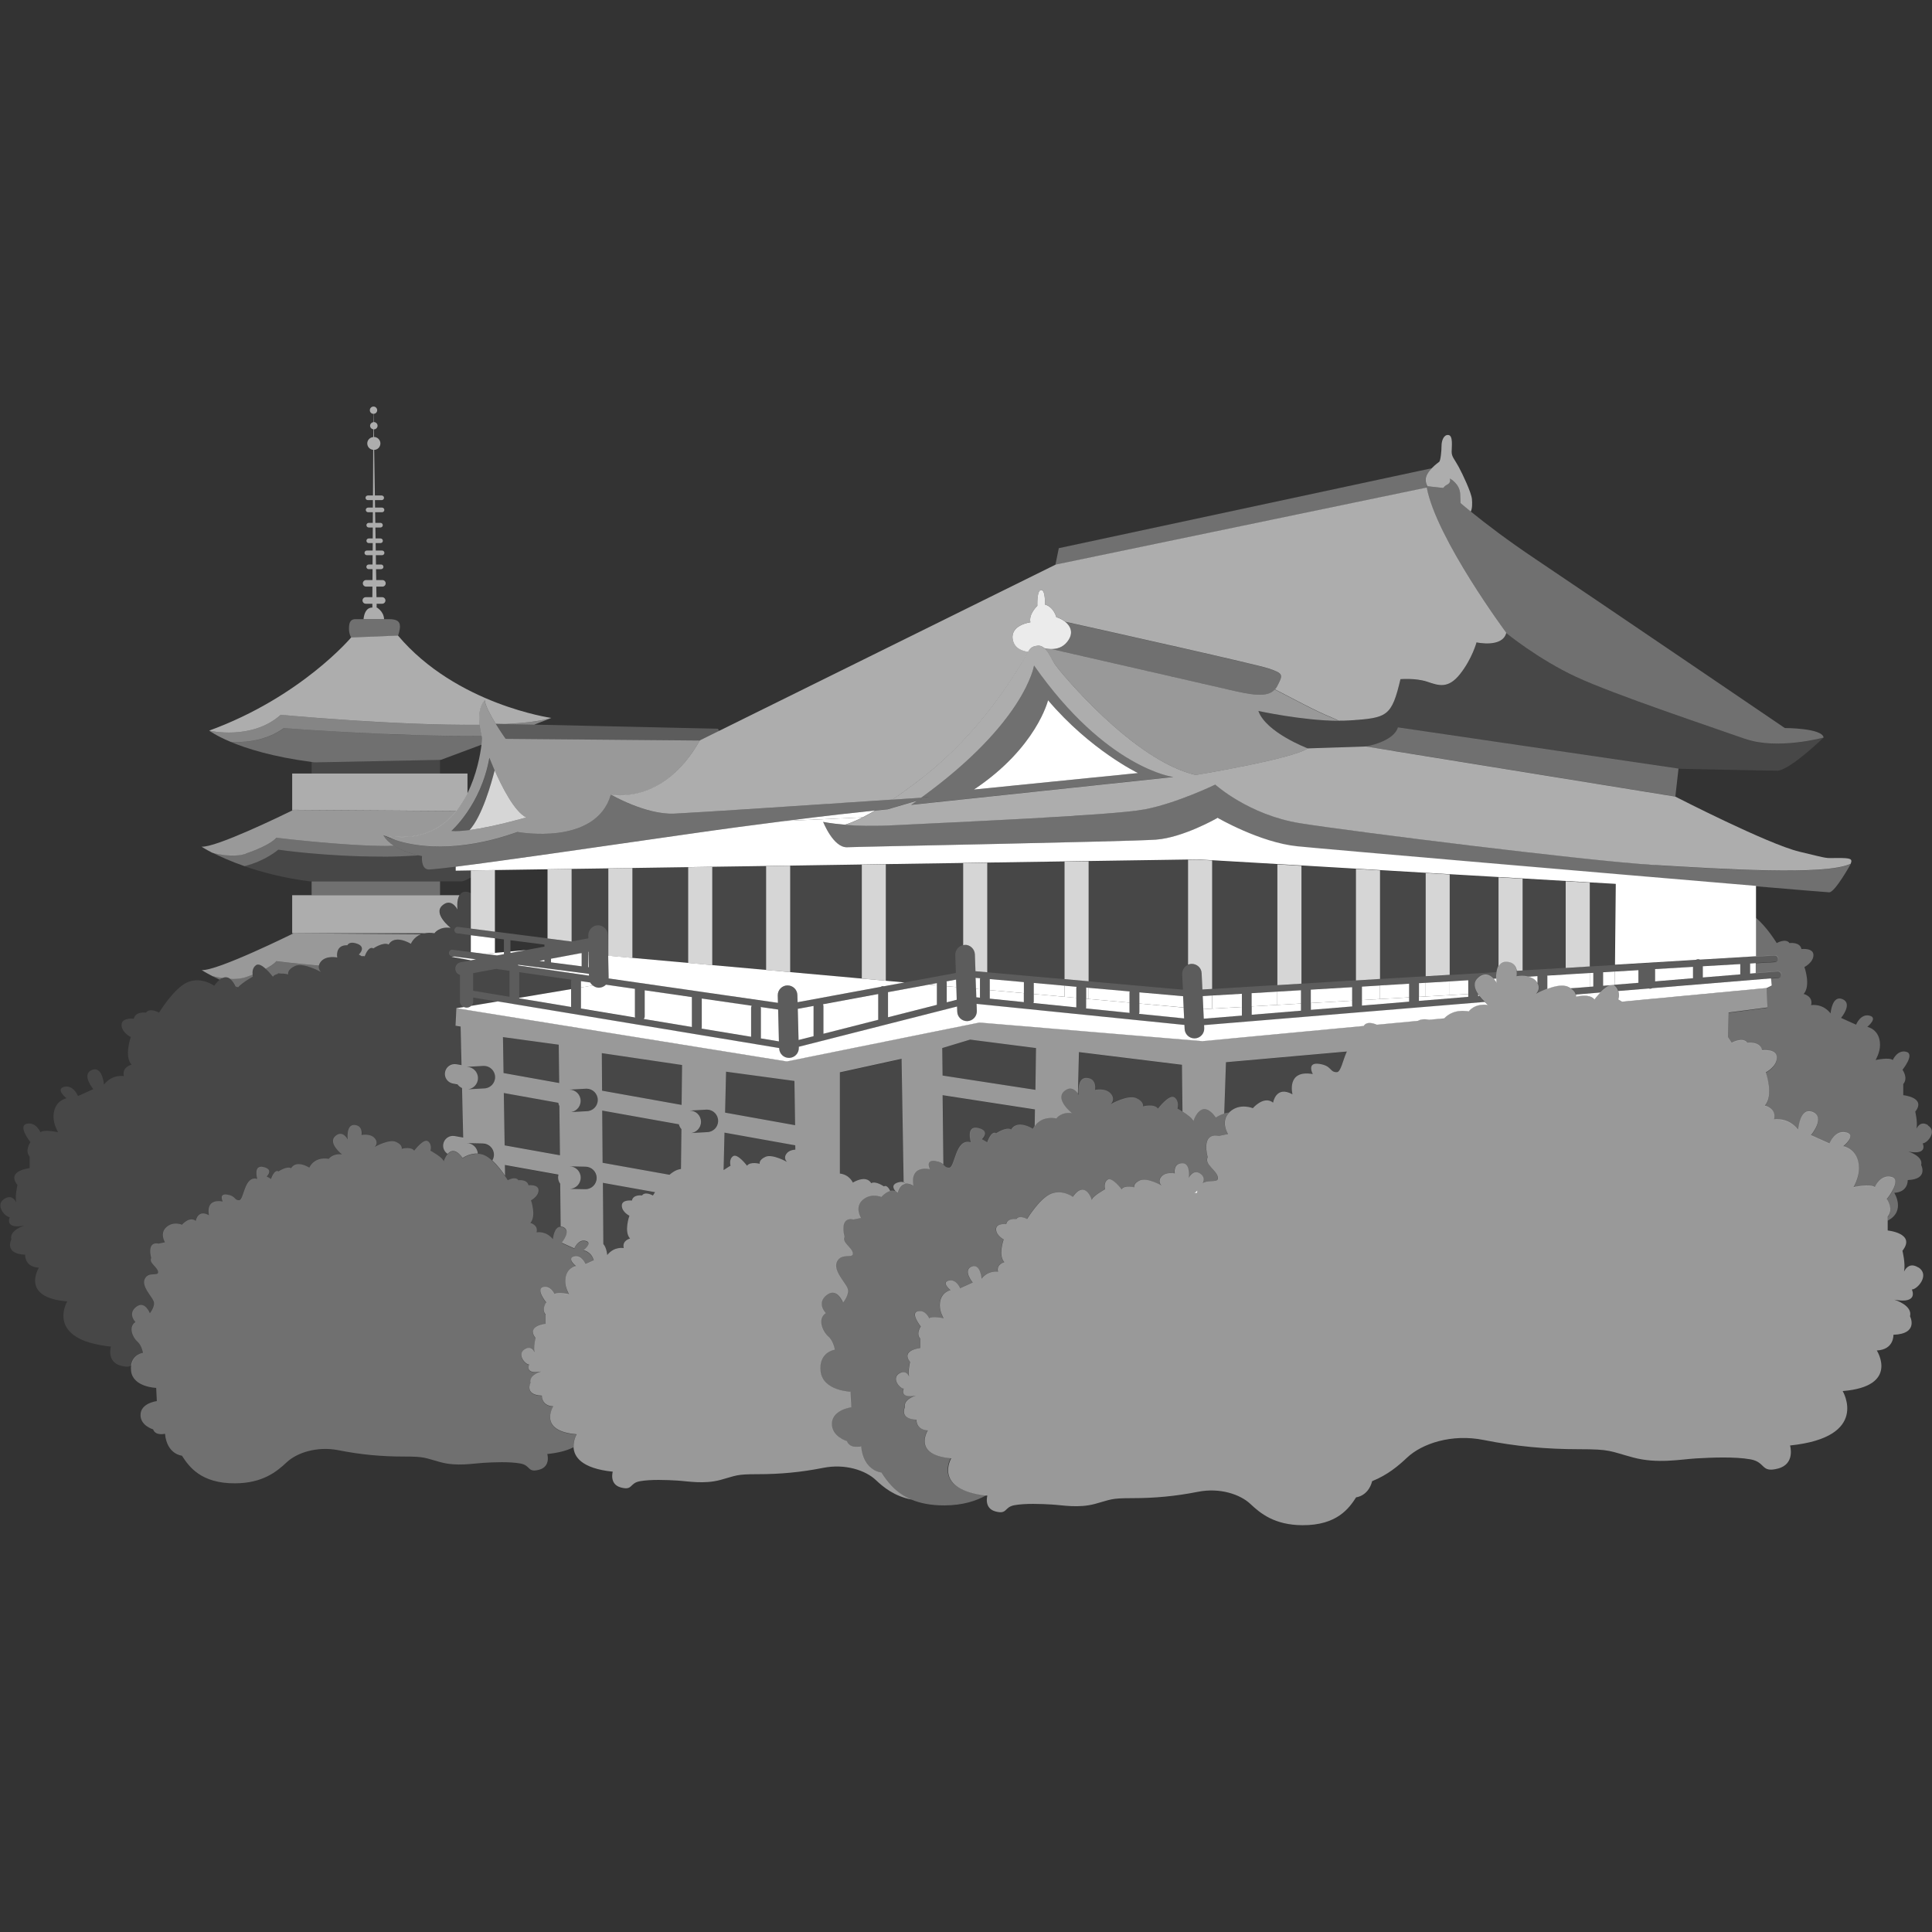<svg viewBox="0 0 300 300" xmlns="http://www.w3.org/2000/svg"><rect x="0" y="0" width="300" height="300" fill="#333333" stroke="none"/><g fill="#fff"><path d="m 167.56 163.4 l -.16 6.47 c .09 .13 .13 .22 .13 .22 s -.35 -2.79 1.28 -2.67 1.28 1.86 1.28 1.86 1.63 -.35 2.44 .58 0 1.63 0 1.63 2.67 -1.51 3.95 -.93 1.05 1.28 1.05 1.28 1.74 -.47 2.33 .35 c 0 0 1.74 -2.33 2.56 -1.74 .81 .58 .47 1.74 .47 1.74 s .34 .19 .76 .45 l -.08 -7.26 -16 -1.97 z" opacity=".1"/><path d="m 36.79 153.68 c .02 -.11 .1 -.23 .2 -.35 -.13 -.05 -.27 -.1 -.39 -.14 .13 .28 .19 .5 .19 .5 z" opacity=".1"/><path d="m 146.39 170.1 l .12 10.76 c .28 .26 .41 .5 .92 .5 .93 0 .93 -4.65 3.37 -3.95 0 0 -.81 -2.67 1.16 -2.21 1.98 .47 .58 1.74 .58 1.74 l .81 .47 s .58 -1.86 1.4 -1.4 c 0 0 1.51 -1.05 2.33 -.58 0 0 .7 -1.63 3.37 -.12 0 0 .07 -.19 .25 -.43 l .04 -2.58 -14.34 -2.21 z" opacity=".1"/><path d="m 190.12 172.94 c .23 -.07 .49 -.13 .76 -.16 .03 -.03 .06 -.07 .09 -.1 1.58 -1.43 3.58 -.57 3.58 -.57 s 1.72 -2.01 3.15 -.86 c 0 0 .43 -2.72 3.01 -1.29 0 0 -1 -3.87 3.15 -3.15 0 0 -1 -1.86 1 -1.58 2.01 .29 1.58 1.29 2.72 1.29 .64 0 .92 -1.78 1.57 -3.21 l -18.77 1.65 -.27 7.97 z" opacity=".1"/><path d="m 139.63 183.56 c .31 -.07 .54 -.05 .71 .03 l -.32 -19.14 -9.58 2.1 v 15.72 c 1.51 .19 2.01 1.39 2.01 1.39 2.26 -1.28 2.85 .1 2.85 .1 .69 -.39 1.97 .49 1.97 .49 .43 -.25 .79 .28 .99 .71 .28 -.07 .57 -.07 .86 .06 -.14 -.14 -1.04 -1.09 .51 -1.46 z" opacity=".1"/><path d="m 58.49 94.27 l -.01 -.52 h .86 c .28 0 .51 -.23 .51 -.51 s -.23 -.51 -.51 -.51 h -.88 l -.03 -1.64 h .95 c .28 0 .51 -.23 .51 -.51 s -.23 -.51 -.51 -.51 h -.96 l -.03 -1.69 h .79 c .2 0 .36 -.16 .36 -.36 s -.16 -.36 -.36 -.36 h -.8 l -.02 -1.45 h .97 c .2 0 .36 -.16 .36 -.36 s -.16 -.36 -.36 -.36 h -.98 l -.02 -1.16 h .76 c .2 0 .36 -.16 .36 -.36 s -.16 -.36 -.36 -.36 h -.77 l -.03 -1.7 h .79 c .2 0 .36 -.16 .36 -.36 s -.16 -.36 -.36 -.36 h -.8 l -.03 -1.65 h 1.07 c .2 0 .36 -.16 .36 -.36 s -.16 -.36 -.36 -.36 h -1.08 l -.02 -1.16 h 1.05 c .2 0 .36 -.16 .36 -.36 s -.16 -.36 -.36 -.36 h -1.06 l -.11 -7.08 c .54 -.02 .97 -.46 .97 -1 0 -.55 -.45 -1 -1 -1.01 l -.02 -1.18 s .01 0 .01 0 c .31 0 .57 -.25 .57 -.56 s -.25 -.57 -.57 -.57 c -.01 0 -.02 .01 -.03 .01 l -.02 -1.29 c .31 0 .56 -.25 .56 -.56 s -.25 -.57 -.57 -.57 -.57 .25 -.57 .57 c 0 .31 .25 .56 .55 .56 l -.01 1.3 c -.28 .03 -.5 .26 -.5 .55 s .22 .52 .5 .55 l -.01 1.21 c -.52 .04 -.93 .46 -.93 .99 s .41 .95 .92 .99 l -.03 7.09 h -.8 c -.2 0 -.36 .16 -.36 .36 s .16 .36 .36 .36 h .79 l -.01 1.16 h -.74 c -.2 0 -.36 .16 -.36 .36 s .16 .36 .36 .36 h .74 l -.01 1.65 h -.63 c -.2 0 -.36 .16 -.36 .36 s .16 .36 .36 .36 h .63 l -.01 1.7 h -.62 c -.2 0 -.36 .16 -.36 .36 s .16 .36 .36 .36 h .62 l -.01 1.16 h -.91 c -.2 0 -.36 .16 -.36 .36 s .16 .36 .36 .36 h .9 l -.01 1.45 h -.6 c -.2 0 -.36 .16 -.36 .36 s .16 .36 .36 .36 h .6 l -.01 1.69 h -.99 c -.28 0 -.51 .23 -.51 .51 s .23 .51 .51 .51 h .98 l -.01 1.64 h -1.02 c -.28 0 -.51 .23 -.51 .51 s .23 .51 .51 .51 h 1.02 v .59 c -.99 0 -1.29 1.01 -1.37 1.8 h 3.19 c -.06 -1.3 -1.24 -1.87 -1.24 -1.87 z" opacity=".6"/><path d="m 62.1 97.22 c 0 -.69 -.44 -1.08 -1.67 -1.08 h -5.21 c -.94 0 -1.03 .74 -1.03 1.53 s .34 1.33 .34 1.33 l 7.28 -.3 s .3 -.79 .3 -1.48 z" opacity=".3"/><path d="m 68.33 136.87 h -19.94 v 2.13 h 19.94 z" opacity=".3"/><path d="m 67.47 144.9 s .71 -1.07 2.5 -.83 c 0 0 -2.74 -2.14 -1.31 -3.45 s 2.38 .6 2.38 .6 -.18 -1.42 .31 -2.21 h -25.98 v 5.9 h 20.58 c .43 -.08 .93 -.1 1.52 0 z" opacity=".6"/><path d="m 68.33 117.98 l -19.51 .39 c -.15 -.02 -.28 -.04 -.43 -.06 v 1.8 h 19.94 z" opacity=".1"/><path d="m 70.86 125.93 c .68 -.85 1.25 -1.78 1.73 -2.72 v -3.1 h -27.22 v 5.74 c .12 -.06 .2 -.1 .2 -.1 l 25.3 .18 z" opacity=".6"/><path d="m 68.33 117.98 h .16 s 2.85 -1.06 6.3 -2.35 c .08 -.62 .1 -.99 .1 -.99 -.04 -.13 -.06 -.25 -.09 -.38 -13.02 .18 -30.7 -1.2 -30.7 -1.2 -2.76 1.99 -5.99 2.27 -8.29 2.14 2.51 1.05 6.56 2.33 12.59 3.12 .15 .02 .28 .04 .43 .06 l 19.51 -.39 z" opacity=".3"/><path d="m 82.97 112.52 c 1.05 -.41 1.96 -.76 2.64 -1.03 -1.68 .49 -4.18 .78 -7.13 .94 l 4.5 .1 z" opacity=".4"/><path d="m 44.09 113.06 s 17.68 1.37 30.7 1.2 c -.16 -.64 -.27 -1.21 -.32 -1.72 -13.03 .16 -30.87 -1.55 -30.87 -1.55 -4.53 4.03 -11.12 2.46 -11.12 2.46 s 1.01 .77 3.32 1.74 c 2.3 .14 5.53 -.15 8.29 -2.14 z" opacity=".4"/><path d="m 43.6 110.99 s 17.84 1.7 30.87 1.55 c -.33 -2.92 .81 -3.81 .81 -3.81 .05 .8 .89 2.34 1.7 3.66 l 1.5 .03 c 2.96 -.15 5.46 -.44 7.13 -.94 0 0 -14.76 -2.07 -23.81 -12.79 l -7.28 .3 s -7.77 9.25 -22.04 14.46 c 0 0 6.59 1.57 11.12 -2.46 z" opacity=".6"/><path d="m 38.19 132.54 c 4.03 -1.38 4.72 -2.46 4.72 -2.46 s 10.43 1.28 17.12 1.28 c .35 0 .73 -.01 1.14 -.03 -.69 -.44 -1.29 -.98 -1.64 -1.64 5.52 1.06 9.05 -.92 11.33 -3.75 l -25.3 -.18 s -.07 .04 -.2 .1 c -1.53 .75 -11.88 5.79 -14.07 5.61 0 0 .57 .38 1.66 .94 1.86 .45 3.78 .64 5.23 .15 z" opacity=".5"/><path d="m 71.64 136.87 c .29 0 .82 -.24 1.48 -.62 v -1.09 l -2.36 .04 v -.62 c -2.48 .31 -4.05 .47 -4.33 .42 -1.08 -.2 -.89 -2.07 -.89 -2.07 s -.22 -.04 -.56 -.12 c -1.99 .13 -3.89 .21 -5.55 .21 -8.95 0 -16.23 -1.08 -16.23 -1.08 s -1.95 1.72 -5.24 2.56 c 2.66 .93 6.07 1.84 10.16 2.36 h 23.51 z" opacity=".1"/><path d="m 59.44 133.03 c 1.65 0 3.55 -.08 5.55 -.21 -.84 -.19 -2.49 -.65 -3.81 -1.49 -.41 .02 -.8 .03 -1.14 .03 -6.69 0 -17.12 -1.28 -17.12 -1.28 s -.69 1.08 -4.72 2.46 c -1.45 .49 -3.36 .3 -5.23 -.15 1.13 .58 2.81 1.35 5 2.11 3.29 -.84 5.24 -2.56 5.24 -2.56 s 7.28 1.08 16.23 1.08 z" opacity=".3"/><path d="m 35.73 152 c .89 .04 1.73 -.03 2.46 -.28 .38 -.13 .72 -.26 1.04 -.38 -.05 -.39 -.03 -1.07 .53 -1.47 .39 -.28 .98 .09 1.5 .56 1.34 -.71 1.65 -1.18 1.65 -1.18 s 2.89 .36 6.61 .69 c .04 -.2 .14 -.43 .35 -.67 .83 -.95 2.5 -.59 2.5 -.59 s -.36 -1.78 1.31 -1.9 c .09 -.01 .17 0 .25 .01 .18 -.32 .53 -.5 1.19 -.35 2.02 .48 .6 1.78 .6 1.78 l .46 .26 c .14 -.03 .29 -.03 .45 .01 .18 -.47 .69 -1.6 1.35 -1.22 0 0 1.55 -1.07 2.38 -.6 0 0 .71 -1.66 3.45 -.12 0 0 .39 -1.01 1.56 -1.49 l -19.78 -.14 s -11.9 5.9 -14.27 5.71 c 0 0 .57 .38 1.66 .94 .52 .12 1.03 .23 1.55 .3 .49 -.22 .89 -.12 1.22 .13 z" opacity=".5"/><path d="m 43.08 151.24 c .14 -.04 .29 -.05 .44 -.06 -.2 -.03 -.31 -.04 -.31 -.04 s -.05 .04 -.13 .11 z" opacity=".1"/><path d="m 41.27 150.44 c .6 .54 1.11 1.22 1.11 1.22 .16 -.23 .42 -.35 .7 -.42 .08 -.06 .13 -.11 .13 -.11 s .11 .02 .31 .04 c .63 -.03 1.24 .13 1.24 .13 s -.24 -.71 1.07 -1.31 c 1.31 -.59 4.04 .95 4.04 .95 s -.46 -.4 -.35 -.99 c -3.72 -.34 -6.61 -.69 -6.61 -.69 s -.3 .47 -1.65 1.18 z" opacity=".3"/><path d="m 35.73 152 c .4 .3 .69 .8 .86 1.18 .12 .05 .26 .1 .39 .14 .59 -.72 2.3 -1.67 2.3 -1.67 s -.04 -.13 -.06 -.32 c -.32 .12 -.66 .25 -1.04 .38 -.72 .25 -1.56 .32 -2.46 .28 z" opacity=".3"/><path d="m 32.96 151.57 c .33 .17 .72 .36 1.14 .55 .14 -.11 .28 -.19 .41 -.25 -.51 -.08 -1.03 -.18 -1.55 -.3 z" opacity=".3"/><path d="m 93.66 193.17 c .52 .53 .61 1.71 .61 1.71 1.08 -1.38 2.56 -1.08 2.56 -1.08 -.3 -1.18 .98 -1.48 .98 -1.48 -.98 -1.08 -.1 -3.54 -.1 -3.54 s -1.18 -.59 -1.18 -1.57 1.57 -.79 1.57 -.79 c .2 -.98 1.57 -.79 1.57 -.79 .49 -.69 1.67 0 1.67 0 s .12 -.2 .33 -.51 l -8.1 -1.45 .07 9.5 z" opacity=".1"/><path d="m 79.11 150.75 l -2.06 -.3 -3.58 .67 v 2.72 l 5.64 .93 z" opacity=".1"/><path d="m 88.68 152.31 c 0 -.06 .02 -.12 .04 -.18 l -8.09 -1.17 v 3.97 s 0 0 0 .01 l 8.05 -1.35 z" opacity=".1"/><path d="m 86.67 182.86 c 0 -.15 .02 -.29 .06 -.42 l -8.32 -1.49 .03 1.67 c .27 .39 .43 .66 .43 .66 s 1.17 -.68 1.66 0 c 0 0 1.36 -.2 1.56 .78 0 0 1.56 -.2 1.56 .78 s -1.17 1.56 -1.17 1.56 .88 2.44 -.1 3.51 c 0 0 1.27 .29 .97 1.46 0 0 1.46 -.29 2.53 1.07 0 0 .16 -1.97 1.19 -1.93 l -.07 -6.63 c -.21 -.29 -.33 -.64 -.33 -1.01 z" opacity=".1"/><path d="m 91.64 152.56 l -1.43 -.21 v .99 l 1.84 -.31 c -.16 -.13 -.31 -.29 -.4 -.47 z"/><path d="m 73.47 154.87 v .59 c 0 .29 -.13 .55 -.32 .74 l 4.14 -.69 -3.81 -.63 z" opacity=".1"/><path d="m 22.25 210.08 s -.2 -1.17 -.88 -1.75 -1.46 -2.24 -.29 -3.02 c 0 0 -1.27 -1.27 .1 -2.34 1.36 -1.07 2.14 .97 2.14 .97 s .88 -1.07 .59 -1.85 -1.95 -2.34 -1.36 -3.51 2.14 -.29 2.05 -1.07 c -.1 -.78 -1.46 -1.36 -1.07 -2.14 0 0 -.78 -2.63 1.17 -2.24 l .97 -.2 s -.88 -1.37 .2 -2.34 c 1.07 -.97 2.44 -.39 2.44 -.39 s 1.17 -1.36 2.14 -.59 c 0 0 .29 -1.85 2.05 -.88 0 0 -.68 -2.63 2.14 -2.14 0 0 -.68 -1.27 .68 -1.07 s 1.07 .88 1.85 .88 .78 -3.9 2.83 -3.31 c 0 0 -.68 -2.24 .97 -1.85 1.66 .39 .49 1.46 .49 1.46 l .68 .39 s .49 -1.56 1.17 -1.17 c 0 0 1.27 -.88 1.95 -.49 0 0 .59 -1.36 2.83 -.1 0 0 .68 -1.75 3.02 -1.36 0 0 .59 -.88 2.05 -.68 0 0 -2.24 -1.75 -1.07 -2.83 1.17 -1.07 1.95 .49 1.95 .49 s -.29 -2.34 1.07 -2.24 1.07 1.56 1.07 1.56 1.36 -.29 2.05 .49 c .68 .78 0 1.36 0 1.36 s 2.24 -1.27 3.31 -.78 .88 1.07 .88 1.07 1.46 -.39 1.95 .29 c 0 0 1.46 -1.95 2.14 -1.46 s .39 1.46 .39 1.46 1.95 1.07 2.05 1.66 c 0 0 .2 -.66 .6 -1.12 -.5 -.33 -.78 -.92 -.67 -1.54 .15 -.83 .94 -1.38 1.77 -1.23 l 1.32 .24 -.18 -7.69 c -.28 -.13 -.52 -.32 -.7 -.57 l -.71 -.13 c -.83 -.15 -1.38 -.94 -1.23 -1.77 s .94 -1.38 1.77 -1.23 l .79 .14 -.14 -5.99 -.79 -.13 .13 -2.75 1.16 -.19 c -.35 -.16 -.6 -.51 -.6 -.92 v -4.09 c -.35 -.11 -.63 -.39 -.7 -.78 -.1 -.55 .26 -1.08 .81 -1.19 l 1.58 -.29 -3.03 -.54 .43 -.04 -.36 -.05 c -.28 -.04 -.48 -.29 -.44 -.57 s .3 -.48 .57 -.44 l 2.82 .36 v -2.63 l -2.1 -.27 c -.28 -.04 -.48 -.29 -.44 -.57 s .3 -.48 .57 -.44 l 1.97 .25 v -5.46 c -.19 -.13 -.43 -.24 -.76 -.26 -.49 -.04 -.8 .19 -1 .52 -.48 .8 -.31 2.21 -.31 2.21 s -.95 -1.9 -2.38 -.6 1.31 3.45 1.31 3.45 c -1.78 -.24 -2.5 .83 -2.5 .83 -.59 -.1 -1.09 -.08 -1.52 0 -.22 .04 -.42 .1 -.6 .18 -1.17 .48 -1.56 1.49 -1.56 1.49 -2.74 -1.55 -3.45 .12 -3.45 .12 -.83 -.48 -2.38 .6 -2.38 .6 -.66 -.38 -1.17 .74 -1.35 1.22 -.16 -.04 -.31 -.03 -.45 -.01 l -.46 -.26 s 1.43 -1.31 -.6 -1.78 c -.66 -.15 -1.01 .03 -1.19 .35 -.08 -.01 -.16 -.02 -.25 -.01 -1.67 .12 -1.31 1.9 -1.31 1.9 s -1.67 -.36 -2.5 .59 c -.21 .24 -.31 .47 -.35 .67 -.11 .6 .35 .99 .35 .99 s -2.74 -1.55 -4.04 -.95 c -1.31 .6 -1.07 1.31 -1.07 1.31 s -.61 -.16 -1.24 -.13 c -.15 .01 -.3 .03 -.44 .06 -.28 .07 -.54 .19 -.7 .42 0 0 -.51 -.68 -1.11 -1.22 -.52 -.47 -1.12 -.84 -1.5 -.56 -.57 .4 -.58 1.08 -.53 1.47 .02 .19 .06 .32 .06 .32 s -1.72 .95 -2.3 1.67 c -.1 .13 -.18 .25 -.2 .35 0 0 -.07 -.21 -.19 -.5 -.17 -.38 -.46 -.88 -.86 -1.18 -.33 -.25 -.74 -.35 -1.22 -.13 -.13 .06 -.27 .14 -.41 .25 -.27 .21 -.56 .52 -.88 .96 0 0 -1.9 -1.43 -4.04 -.59 -2.14 .83 -4.52 4.76 -4.52 4.76 s -1.43 -.83 -2.02 0 c 0 0 -1.67 -.24 -1.9 .95 0 0 -1.9 -.24 -1.9 .95 s 1.43 1.9 1.43 1.9 -1.07 2.97 .12 4.28 c 0 0 -1.55 .36 -1.19 1.78 0 0 -1.78 -.36 -3.09 1.31 0 0 -.24 -2.97 -1.9 -2.26 s .24 2.97 .24 2.97 l -2.38 1.07 s -.71 -1.78 -2.14 -1.43 c -1.43 .36 .36 1.78 .36 1.78 s -2.01 .35 -2.02 2.85 c -.01 1.23 .71 2.42 .71 2.42 s -2.14 -.48 -2.74 0 c 0 0 -.71 -1.66 -2.14 -1.31 -1.43 .36 .59 2.85 .59 2.85 s -.95 1.31 -.12 2.26 v 1.78 s -3.69 .36 -1.9 2.62 c 0 0 -.41 1.67 -.19 2.7 -.26 -.53 -.81 -1.18 -1.83 -.56 -1.55 .95 .12 2.85 .83 2.85 0 0 -.95 1.9 2.26 1.31 0 0 -2.38 .71 -2.02 2.14 0 0 -1.19 2.26 2.14 2.38 0 0 -.12 1.9 2.14 2.02 0 0 -2.97 4.64 4.4 5.23 0 0 -3.57 5.95 6.78 7.02 0 0 -.71 2.38 1.55 2.97 .95 .25 1.37 .14 1.69 -.09 .24 -1.71 1.85 -1.93 1.85 -1.93 z" opacity=".1"/><path d="m 299.38 174.71 c -.99 -.61 -1.53 .03 -1.79 .55 .21 -1.01 -.19 -2.64 -.19 -2.64 1.74 -2.21 -1.86 -2.56 -1.86 -2.56 v -1.74 c .81 -.93 -.12 -2.21 -.12 -2.21 s 1.98 -2.44 .58 -2.79 -2.09 1.28 -2.09 1.28 c -.58 -.47 -2.67 0 -2.67 0 s .7 -1.16 .69 -2.36 c -.01 -2.44 -1.98 -2.79 -1.98 -2.79 s 1.74 -1.4 .35 -1.74 c -1.4 -.35 -2.09 1.4 -2.09 1.4 l -2.33 -1.05 s 1.86 -2.21 .23 -2.91 -1.86 2.21 -1.86 2.21 c -1.28 -1.63 -3.02 -1.28 -3.02 -1.28 .35 -1.4 -1.16 -1.74 -1.16 -1.74 1.16 -1.28 .12 -4.18 .12 -4.18 s 1.4 -.7 1.4 -1.86 -1.86 -.93 -1.86 -.93 c -.23 -1.16 -1.86 -.93 -1.86 -.93 -.58 -.81 -1.98 0 -1.98 0 s -1.55 -2.55 -3.26 -3.94 v 6.05 l 2.92 -.17 c .27 -.02 .52 .2 .54 .48 s -.2 .52 -.48 .54 l -2.98 .18 v 1.55 l 3.4 -.28 c .26 -.02 .52 .18 .55 .47 .02 .28 -.19 .53 -.47 .55 l -1.12 .09 .12 1.11 -.79 .39 .13 3.02 -6.03 .79 -.1 3.84 c .36 .52 .57 .87 .57 .87 s 1.72 -1 2.44 0 c 0 0 2.01 -.29 2.29 1.15 0 0 2.29 -.29 2.29 1.15 s -1.72 2.29 -1.72 2.29 1.29 3.58 -.14 5.16 c 0 0 1.86 .43 1.43 2.15 0 0 2.15 -.43 3.73 1.58 0 0 .29 -3.58 2.29 -2.72 2.01 .86 -.29 3.58 -.29 3.58 l 2.87 1.29 s .86 -2.15 2.58 -1.72 -.43 2.15 -.43 2.15 2.42 .43 2.44 3.44 c .01 1.48 -.85 2.91 -.85 2.91 s 2.58 -.57 3.3 0 c 0 0 .86 -2.01 2.58 -1.58 s -.72 3.44 -.72 3.44 1.15 1.58 .14 2.72 v .57 c 2.85 -1.47 1.02 -4.32 1.02 -4.32 2.21 -.12 2.09 -1.98 2.09 -1.98 3.26 -.12 2.09 -2.33 2.09 -2.33 .35 -1.4 -1.98 -2.09 -1.98 -2.09 3.14 .58 2.21 -1.28 2.21 -1.28 .7 0 2.33 -1.86 .81 -2.79 z" opacity=".3"/><path d="m 210.55 152.24 v -17.31 l -8.46 -.49 v 18.3 z" opacity=".1"/><path d="m 209.96 153.29 l -6.42 .38 v 2.08 l 6.42 -.37 z"/><path d="m 198.35 153.98 l -4.01 .24 c 0 .02 .01 .04 .01 .06 v 1.99 l 3.99 -.23 v -2.06 z"/><path d="m 198.35 152.97 v -18.75 l -10.13 -.6 v 19.95 z" opacity=".1"/><path d="m 192.84 156.36 v -2.05 l -4.62 .27 v 2.04 z"/><path d="m 183.71 154.69 l -6.79 -.6 v 1.74 l 6.87 .61 z"/><path d="m 175.39 155.69 v -1.61 c 0 -.05 .02 -.09 .03 -.13 l -6.38 -.56 v 1.73 z"/><path d="m 183.66 153.67 l -.11 -2.4 c -.03 -.66 .36 -1.23 .93 -1.47 v -16.29 l -15.45 .23 v 18.63 l 14.62 1.3 z" opacity=".1"/><path d="m 221.38 151.59 v -16.02 l -7.09 -.42 v 16.86 z" opacity=".1"/><path d="m 214.29 155.13 l 4.52 -.26 v -2.11 s 0 -.01 0 -.01 l -4.52 .27 z"/><path d="m 221.38 152.61 l -1.06 .06 c .01 .03 .02 .07 .02 .1 v 2.02 l 1.04 -.06 z"/><path d="m 165.3 152.04 v -18.25 l -12.01 .18 v 17 z" opacity=".1"/><path d="m 165.3 153.06 l -4.78 -.43 v 1.72 l 4.78 .43 z"/><path d="m 158.99 152.5 l -5.3 -.47 v .02 1.69 l 5.3 .48 z"/><path d="m 118.96 150.62 v -16.14 l -8.36 .12 v 15.27 z" opacity=".1"/><path d="m 88.76 146.2 h .02 l 2.56 -.48 -.01 -.47 c -.02 -.84 .65 -1.54 1.5 -1.56 h .03 c .83 0 1.51 .66 1.52 1.5 l .06 3.22 h .02 s 0 -13.57 0 -13.57 l -5.71 .08 v 11.27 z" opacity=".1"/><path d="m 91.39 148.14 l -.01 -.36 -.05 .01 v .34 z"/><path d="m 90.32 148.04 v -.06 l -.22 .04 z"/><path d="m 140.48 152.55 l 7.94 -1.47 -.09 -2.79 c -.03 -.76 .51 -1.4 1.23 -1.54 v -12.73 l -12 .18 v 18.08 l 2.93 .26 z" opacity=".1"/><path d="m 145.48 152.66 l -1.23 .23 1.23 .11 z"/><path d="m 148.46 152.11 l -1.49 .28 c .02 .06 .04 .12 .04 .19 v .56 l 1.49 .13 z"/><path d="m 98.2 148.75 l 8.66 .78 v -14.87 l -8.66 .13 z" opacity=".1"/><path d="m 133.82 151.95 v -17.69 l -11.12 .16 v 16.53 z" opacity=".1"/><path d="m 236.43 150.7 l 6.69 -.4 v -13.46 l -6.69 -.39 z" opacity=".1"/><path d="m 238.75 151.57 l -1.44 .09 c .45 .11 .89 .3 1.22 .69 .09 .11 .15 .21 .21 .31 v -1.06 c 0 -.01 0 -.01 0 -.02 z"/><path d="m 240.25 151.48 c .01 .04 .02 .07 .02 .11 v 1.96 c .93 -.35 2.04 -.64 2.85 -.44 v -1.79 l -2.87 .17 z"/><path d="m 250.73 150.86 l -1.8 .11 v 2.1 l 1.33 -.11 h .04 l .41 -.03 .02 -2.06 z"/><path d="m 250.74 149.84 l .12 -12.55 -4 -.23 v 13.01 z" opacity=".1"/><path d="m 247.41 153.19 v -2.13 l -.55 .03 v 2.14 z"/><path d="m 232.69 136.23 l -7.58 -.44 v 15.59 l 7.3 -.44 c .05 -.31 .14 -.62 .28 -.89 z" opacity=".1"/><path d="m 232.38 152.63 s -.03 -.28 -.04 -.68 l -.42 .03 c .3 .32 .46 .65 .46 .65 z"/><path d="m 225.11 154.52 l 2.88 -.17 v -2.14 l -2.88 .18 z"/><path d="m 76.98 112.39 c .79 1.27 1.55 2.35 1.55 2.35 l 30.14 .26 3.01 -1.49 -.19 -.35 -28.51 -.64 -4.5 -.1 z" opacity=".2"/><path d="m 80.39 129.19 s 12.1 2.26 14.46 -5.8 c 0 0 8.03 1.84 13.81 -8.4 l -30.14 -.26 s -.76 -1.07 -1.55 -2.35 c -.81 -1.32 -1.65 -2.86 -1.7 -3.66 0 0 -1.14 .88 -.81 3.81 .06 .51 .16 1.08 .32 1.72 .03 .13 .06 .25 .09 .38 0 0 -.02 .38 -.1 .99 -.19 1.54 -.74 4.65 -2.2 7.58 -.47 .95 -1.04 1.87 -1.73 2.72 -2.27 2.83 -5.81 4.81 -11.33 3.75 l 1.87 .77 c 2.97 .98 9.44 2.15 18.99 -1.26 z m -4.39 -11.51 s .31 .8 .8 1.93 c 1.08 2.44 3.07 6.42 4.9 7.32 0 0 -5 1.47 -8.8 1.96 -1.08 .14 -2.07 .21 -2.81 .14 0 0 4.59 -4 5.9 -11.35 z" opacity=".5"/><path d="m 123.36 167.86 l -10.63 -1.45 -.15 6.37 10.87 1.94 z" opacity=".1"/><path d="m 112.51 175.86 l -.14 5.82 c .53 -.37 1.08 -.68 1.08 -.68 s -.3 -.98 .39 -1.48 c .69 -.49 2.17 1.48 2.17 1.48 .49 -.69 1.97 -.3 1.97 -.3 s -.2 -.59 .89 -1.08 c 1.08 -.49 3.35 .79 3.35 .79 s -.69 -.59 0 -1.38 c .35 -.4 .87 -.52 1.3 -.54 l -.01 -.67 -10.99 -1.97 z" opacity=".1"/><path d="m 93.49 169.36 l 12.35 2.21 .07 -6.21 -12.46 -1.83 z" opacity=".1"/><path d="m 146.31 162.74 l .05 4.27 14.42 2.22 .09 -6.49 -10.23 -1.31 z" opacity=".1"/><path d="m 105.41 174.59 l -11.9 -2.13 .06 8.11 10.39 1.86 c .37 -.32 .76 -.59 1.13 -.73 .22 -.08 .43 -.14 .64 -.17 l .07 -6.17 c -.19 -.22 -.33 -.47 -.4 -.76 z" opacity=".1"/><path d="m 78.23 169.72 l .13 8.12 8.59 1.54 -.09 -7.64 c -.08 -.16 -.14 -.33 -.17 -.51 l -8.46 -1.52 z" opacity=".1"/><path d="m 86.76 162.22 l -8.66 -1.18 .09 5.57 8.63 1.55 z" opacity=".1"/><path d="m 76.85 135.1 l -3.74 .06 v 1.09 2.49 5.45 l 3.74 .48 z" opacity=".8"/><path d="m 76.85 147.96 v -2.26 l -3.74 -.48 v 2.62 l 2.09 .27 z"/><path d="m 85.02 145.72 l 3.74 .48 v -11.27 l -3.74 .05 z" opacity=".8"/><path d="m 94.46 148.42 l 3.74 .33 v -13.96 l -3.74 .05 z" opacity=".8"/><path d="m 110.6 149.87 v -15.27 l -3.74 .06 v 14.87 z" opacity=".8"/><path d="m 122.7 150.95 v -16.53 l -3.74 .06 v 16.14 z" opacity=".8"/><path d="m 137.55 152.29 v -18.09 l -3.73 .06 v 17.69 z" opacity=".8"/><path d="m 152.17 152.05 c 0 -.06 .02 -.1 .03 -.15 l -.71 -.06 .06 1.71 .62 .06 v -1.55 z"/><path d="m 149.8 146.72 c .8 -.06 1.55 .63 1.58 1.47 l .09 2.62 1.83 .16 v -17 l -3.74 .06 v 12.73 c .08 -.02 .16 -.03 .25 -.03 z" opacity=".8"/><path d="m 169.04 153.39 l -.4 -.04 c 0 .03 .02 .05 .02 .07 v 1.66 l .39 .04 v -1.73 z"/><path d="m 169.04 152.37 v -18.63 l -3.74 .05 v 18.25 z" opacity=".8"/><path d="m 167.13 154.95 v -1.52 c 0 -.07 .02 -.14 .04 -.2 l -1.87 -.17 v 1.73 z"/><path d="m 185 149.67 c .83 -.03 1.56 .61 1.59 1.45 l .12 2.53 1.51 -.09 v -19.95 l -2.3 -.13 -1.44 .02 v 16.29 c .16 -.07 .34 -.11 .52 -.12 z" opacity=".8"/><path d="m 188.22 154.58 l -1.46 .09 .09 2.03 1.37 -.08 z"/><path d="m 202.02 155.83 v -2.07 l -3.67 .22 v 2.06 z"/><path d="m 202.09 152.74 v -18.3 l -3.74 -.22 v 18.75 z" opacity=".8"/><path d="m 214.29 152.01 v -16.86 l -3.74 -.22 v 17.31 z" opacity=".8"/><path d="m 214.29 155.13 v -2.1 l -2.81 .17 v 2.09 z"/><path d="m 225.11 154.52 v -2.13 l -3.73 .22 v 2.12 z"/><path d="m 221.38 151.59 l 3.73 -.22 v -15.59 l -3.73 -.21 z" opacity=".8"/><path d="m 236.43 136.45 l -3.74 -.22 v 13.82 c .24 -.45 .63 -.76 1.26 -.72 1.14 .08 1.48 .8 1.58 1.42 l .9 -.05 z" opacity=".8"/><path d="m 246.86 153.23 v -2.14 l -3.74 .22 v 1.79 c .1 .03 .2 .06 .29 .1 .18 .08 .33 .16 .46 .25 l 1.16 -.07 z"/><path d="m 243.12 150.3 l 3.74 -.23 v -13.01 l -3.74 -.22 z" opacity=".8"/><path d="m 165.3 154.78 l -4.78 -.43 v 1.17 c 0 .08 -.02 .16 -.05 .23 l 6.66 .68 v -1.49 z"/><path d="m 186.97 159.19 l .02 .46 c .04 .84 -.61 1.56 -1.45 1.59 -.02 0 -.05 0 -.07 0 -.81 0 -1.48 -.64 -1.52 -1.45 l -.03 -.64 -32.28 -3.27 .04 1.1 c .03 .84 -.63 1.55 -1.47 1.58 -.02 0 -.04 0 -.05 0 -.82 0 -1.5 -.65 -1.52 -1.47 l -.03 -.8 -24.57 6.25 v .17 c .02 .84 -.65 1.54 -1.49 1.56 h -.04 c -.83 0 -1.5 -.66 -1.52 -1.49 v -.04 s -43.69 -7.24 -43.69 -7.24 l -4.14 .69 c -.18 .17 -.43 .28 -.7 .28 -.15 0 -.29 -.04 -.42 -.1 l -1.16 .19 51.29 8.26 12.82 -2.59 17.09 -3.45 28.17 2.35 6.46 .54 25.05 -2.36 c .22 -.37 .65 -.58 1.42 -.4 .25 .06 .44 .13 .61 .21 l 6.36 -.6 c .38 -.21 .94 -.34 1.75 -.17 l 2.36 -.22 c .63 -.67 1.81 -1.41 3.81 -1.08 0 0 .86 -1.29 3.01 -1 0 0 -.23 -.18 -.53 -.47 l -43.58 3.6 z"/><path d="m 198.35 156.04 l -3.99 .23 v 1.3 l 7.66 -.63 v -1.11 z"/><path d="m 209.96 155.38 l -6.41 .37 v 1.06 l 6.44 -.53 c -.01 -.05 -.03 -.11 -.03 -.16 v -.73 z"/><path d="m 107.44 154.87 c 0 -.01 .01 -.03 .01 -.04 l -7.34 -1.06 v 4.05 c 0 .15 -.06 .29 -.14 .41 l 7.47 1.24 z"/><path d="m 108.97 159.53 c 0 .07 -.02 .13 -.04 .19 l 7.7 1.27 v -4.48 c 0 -.13 .04 -.24 .09 -.34 l -7.75 -1.12 v 4.47 z"/><path d="m 144.25 152.89 l -6.36 1.17 v 3.9 l 7.59 -1.93 v -3.03 z"/><path d="m 147.01 153.14 v 2.5 l 1.55 -.4 -.06 -1.97 z"/><path d="m 176.92 155.83 v 1.34 c 0 .09 -.02 .18 -.05 .26 l 7 .71 -.08 -1.69 z"/><path d="m 175.39 155.69 l -6.35 -.57 -.39 -.04 v 1.43 c 0 .03 -.01 .05 -.02 .08 l 6.78 .69 c -.01 -.04 -.02 -.07 -.02 -.11 z"/><path d="m 151.56 153.55 l .04 1.31 .57 .06 v -1.32 z"/><path d="m 188.22 156.62 l -1.37 .08 .07 1.48 5.92 -.48 v -1.34 z"/><path d="m 136.37 154.35 l -8.58 1.59 c .05 .1 .07 .2 .07 .32 v 4.26 l 8.52 -2.17 c 0 -.02 -.01 -.04 -.01 -.06 z"/><path d="m 158.99 154.22 l -5.3 -.48 v 1.33 l 5.31 .54 c 0 -.03 -.02 -.06 -.02 -.09 v -1.31 z"/><path d="m 133.82 151.95 l -11.12 -1 -3.74 -.34 -8.36 -.75 -3.74 -.34 -8.66 -.78 -3.74 -.34 h -.02 s .07 3.41 .07 3.41 c 0 .04 -.01 .08 -.01 .12 l 26.3 3.79 -.03 -1.15 c -.02 -.84 .65 -1.54 1.49 -1.56 .85 -.01 1.54 .65 1.56 1.49 l .03 1.12 12.89 -2.38 c .11 -.07 .24 -.12 .38 -.12 .04 0 .08 .02 .12 .03 l 3.23 -.6 -2.93 -.26 -3.74 -.34 z"/><path d="m 189.01 127.03 s -5.31 3.05 -9.54 3.35 -45.75 1.08 -47.91 1.18 -3.74 -3.94 -3.74 -3.94 1.15 .26 3.39 .44 c .54 -.16 1.44 -.49 2.74 -1.14 l -12.07 .56 c -4.45 .56 -9.71 1.26 -15.6 2.11 -14.16 2.03 -28.52 4.12 -35.52 4.99 v .62 l 2.36 -.04 3.74 -.06 8.17 -.12 3.74 -.06 5.71 -.08 3.74 -.06 8.66 -.13 3.74 -.06 8.36 -.12 3.74 -.06 11.12 -.17 3.74 -.06 12 -.18 3.74 -.06 12 -.18 3.74 -.06 15.45 -.23 1.44 -.02 2.3 .13 10.13 .59 3.74 .22 8.46 .5 3.74 .22 7.08 .42 3.74 .22 7.58 .44 3.74 .22 6.69 .39 3.74 .22 4 .23 -.12 12.55 12.55 -.75 c .11 -.06 .23 -.1 .36 -.1 .11 0 .21 .02 .3 .06 l 8.69 -.52 v -10.93 c -21.63 -1.82 -66.8 -5.7 -71.23 -6.15 -5.81 -.59 -12.4 -4.43 -12.4 -4.43 z"/><path d="m 118.12 156.37 c .01 .05 .03 .09 .03 .14 v 4.66 c 0 .03 -.01 .05 -.02 .07 l 2.82 .47 -.12 -4.95 z"/><path d="m 124 161.49 l 2.33 -.59 v -4.65 c 0 -.02 .01 -.03 .01 -.05 l -2.46 .45 z"/><path d="m 84.54 149.06 l -.79 .15 .79 .1 z"/><path d="m 85.56 148.87 v .57 l 4.76 .61 v -2.01 l -.22 -.02 z"/><path d="m 80.63 154.94 c 0 .03 -.01 .05 -.02 .08 l 8.07 1.34 v -2.77 z"/><path d="m 91.45 151.22 l -10.96 -1.41 -.07 .01 c .03 .03 .04 .06 .07 .1 l 10.97 1.58 z"/><path d="m 91.33 150.18 l .1 .01 -.04 -2.05 -.06 -.01 z"/><path d="m 98.59 153.62 c 0 -.02 .01 -.04 .01 -.07 l -4.51 -.65 c -.27 .28 -.65 .46 -1.07 .47 h -.03 c -.36 0 -.68 -.14 -.94 -.35 l -1.84 .31 v 3.17 c 0 .04 -.02 .07 -.02 .1 l 8.44 1.4 c -.02 -.06 -.04 -.12 -.04 -.19 v -4.2 z"/><path d="m 81.7 147.52 l -2.44 .22 v .23 z"/><path d="m 75.2 148.11 l 1.97 .25 1.08 -.2 v -.33 l -1.4 .13 z"/><path d="m 70.53 148.53 l -.43 .04 3.03 .55 .79 -.15 z"/><path d="m 271.76 151.18 l .87 -.08 v -1.55 l -.87 .06 z"/><path d="m 256.24 153.53 c -.07 0 -.14 -.02 -.21 -.04 l -4.75 .39 c .2 .65 0 1.32 0 1.32 s .24 .13 .58 .34 l 22.47 -2.12 .79 -.39 -.12 -1.11 -18.43 1.52 c -.1 .05 -.21 .09 -.34 .09 z"/><path d="m 229.71 154.65 c -.07 -.09 -.13 -.18 -.19 -.27 v .29 z"/><path d="m 254.42 152.61 v -1.97 l -3.69 .22 -.02 2.05 z"/><path d="m 270.23 149.7 l -5.82 .34 v 1.74 l 5.82 -.48 z"/><path d="m 221.38 154.73 l -1.05 .06 v .63 l 7.66 -.63 v -.44 l -2.88 .17 z"/><path d="m 214.29 155.13 l -2.81 .16 v .82 c 0 .01 -.01 .03 -.01 .04 l 7.34 -.61 v -.67 z"/><path d="m 244.7 154.78 s 2.15 -.57 2.87 .43 c 0 0 .41 -.54 .95 -1.1 l -3.82 .32 c .05 .21 0 .35 0 .35 z"/><path d="m 257 150.54 v 1.85 l 5.89 -.49 v -1.77 l -5.9 .35 c 0 .02 .01 .04 .01 .06 z"/><path d="m 243.87 153.45 c .01 .01 .03 .02 .05 .03 l 1.11 -.09 -1.16 .07 z"/><path d="m 221.47 75.48 l .18 .02 c -.17 -.28 -.28 -.61 -.28 -1 0 -.63 .46 -1.27 .95 -1.79 l -57.91 12.41 -.53 2.59 57.64 -11.97 c -.02 -.09 -.04 -.18 -.05 -.26 z" opacity=".3"/><path d="m 221.66 75.5 l 2.43 .27 c .14 -.17 .3 -.35 .59 -.49 .74 -.34 .44 -.98 .44 -.98 s 1.57 .79 1.62 2.46 c .02 .52 .02 .97 .05 1.36 .47 .4 1 .84 1.59 1.31 .24 -.46 .24 -1.29 .18 -1.94 -.1 -1.03 -1.43 -3.84 -2.07 -5.02 s -1.08 -1.53 -1.08 -2.31 .25 -2.51 -.49 -2.61 -1.08 .89 -1.08 1.67 -.15 2.41 -.39 2.51 c 0 0 -.57 .4 -1.12 .97 -.49 .51 -.95 1.16 -.95 1.79 0 .4 .11 .73 .28 1 z" opacity=".6"/><path d="m 94.86 123.39 s 5.41 3.15 9.84 2.95 c 3.31 -.15 23.74 -1.5 33.87 -2.18 1.37 -.92 2.93 -2.05 4.7 -3.43 9.05 -7.08 14.07 -15.74 15.35 -17.71 .53 -.82 .79 -1.39 1.02 -1.81 -.79 -.1 -2.19 -.5 -2.4 -2.03 -.3 -2.16 2.76 -2.56 2.76 -2.56 -.3 -1.28 1.08 -2.56 1.08 -2.56 s -.1 -2.46 .59 -2.46 .59 2.26 .59 2.26 c 1.38 .39 1.77 1.97 1.77 1.97 .41 .1 .94 .35 1.38 .71 7.8 1.74 29.64 6.61 31.58 7.26 2.36 .79 2.26 .98 1.28 2.85 -.08 .16 -.19 .27 -.3 .39 2.82 1.44 6.13 3.28 8.96 4.43 .35 .14 .63 .29 .9 .44 .64 0 1.27 -.01 1.86 -.05 5.71 -.39 6.4 -.59 7.77 -6.4 0 0 2.36 -.2 4.13 .39 s 3.25 1.18 5.12 -1.18 2.56 -4.92 2.56 -4.92 4.03 .89 4.62 -1.48 c 0 0 -10.87 -14.63 -12.35 -22.56 l -57.64 11.97 -52.22 25.8 -3.01 1.49 c -5.77 10.23 -13.81 8.4 -13.81 8.4 z" opacity=".6"/><path d="m 133.94 126.92 c .57 -.29 1.22 -.64 1.95 -1.07 -2.51 .26 -7.37 .79 -14.02 1.63 z"/><path d="m 218.07 116.87 l -1.69 -.27 c .53 .09 1.09 .18 1.69 .27 z"/><path d="m 190.68 107.06 c -3.15 -.73 -21.08 -4.84 -27.4 -6.28 -.4 0 -.78 -.05 -1.11 -.13 .73 .64 1.2 1.91 1.75 2.67 .79 1.08 12 14.76 21.74 17.02 0 0 14.95 -2.46 17.41 -4.13 0 0 -6.49 -2.46 -7.67 -5.81 0 0 6.87 1.5 12.41 1.53 -.26 -.15 -.55 -.3 -.9 -.44 -2.83 -1.14 -6.14 -2.99 -8.96 -4.43 -1.17 1.35 -3.76 .81 -7.28 0 z" opacity=".5"/><path d="m 165.69 99.68 c -.69 .85 -1.59 1.1 -2.41 1.1 6.32 1.45 24.25 5.56 27.4 6.28 3.52 .81 6.11 1.35 7.28 0 .11 -.12 .22 -.24 .3 -.39 .98 -1.87 1.08 -2.07 -1.28 -2.85 -1.94 -.65 -23.78 -5.52 -31.58 -7.26 .84 .68 1.39 1.78 .29 3.13 z" opacity=".3"/><path d="m 161.07 100.27 c .44 -.06 .79 .11 1.11 .38 .33 .08 .71 .13 1.11 .13 .83 0 1.73 -.25 2.41 -1.1 1.09 -1.35 .55 -2.44 -.29 -3.13 -.45 -.36 -.97 -.61 -1.38 -.71 0 0 -.39 -1.58 -1.77 -1.97 0 0 .1 -2.26 -.59 -2.26 s -.59 2.46 -.59 2.46 -1.38 1.28 -1.08 2.56 c 0 0 -3.05 .39 -2.76 2.56 .21 1.54 1.6 1.93 2.4 2.03 .32 -.58 .58 -.84 1.44 -.95 z" opacity=".9"/><path d="m 277.16 113.06 s -29.52 -20.07 -38.76 -26.27 c -4.27 -2.86 -7.63 -5.42 -10.02 -7.36 -.59 -.48 -1.12 -.92 -1.59 -1.31 -.03 -.4 -.04 -.85 -.05 -1.36 -.05 -1.67 -1.62 -2.46 -1.62 -2.46 s .3 .64 -.44 .98 c -.3 .14 -.46 .31 -.59 .49 l -2.43 -.27 -.18 -.02 c .01 .09 .04 .18 .05 .26 1.47 7.94 12.35 22.56 12.35 22.56 s 4.92 4.03 10.82 6.79 c 5.9 2.75 21.25 7.87 26.27 9.64 s 12.2 -.2 12.2 -.2 c -.2 -1.48 -6 -1.48 -6 -1.48 z" opacity=".3"/><path d="m 216.39 116.6 l -4.26 -.69 s 1.76 .29 4.26 .69 z"/><path d="m 270.96 114.73 c -5.02 -1.77 -20.36 -6.89 -26.27 -9.64 -5.9 -2.76 -10.82 -6.79 -10.82 -6.79 -.59 2.36 -4.62 1.48 -4.62 1.48 s -.69 2.56 -2.56 4.92 -3.35 1.77 -5.12 1.18 -4.13 -.39 -4.13 -.39 c -1.38 5.81 -2.07 6 -7.77 6.4 -.59 .04 -1.22 .05 -1.86 .05 -5.54 -.03 -12.41 -1.53 -12.41 -1.53 1.18 3.35 7.67 5.81 7.67 5.81 l 9.05 -.3 s 4.23 -.69 4.92 -2.95 l 43.58 6.4 s 13.48 .3 15.35 .3 7.18 -5.12 7.18 -5.12 -7.18 1.97 -12.2 .2 z" opacity=".1"/><path d="m 216.38 116.6 c -2.5 -.4 -4.26 -.69 -4.26 -.69 l -9.05 .3 c -2.46 1.67 -17.41 4.13 -17.41 4.13 -9.74 -2.26 -20.96 -15.94 -21.74 -17.02 -.55 -.76 -1.01 -2.04 -1.75 -2.67 -.31 -.27 -.67 -.44 -1.11 -.38 -.86 .12 -1.12 .37 -1.44 .95 -.23 .41 -.49 .98 -1.02 1.81 -1.28 1.97 -6.3 10.63 -15.35 17.71 -1.77 1.38 -3.33 2.51 -4.7 3.43 1.94 -.13 3.49 -.23 4.48 -.3 16.24 -11.75 17.54 -20.54 17.54 -20.54 11.22 16.04 21.64 17.32 21.64 17.32 l -40.73 4.33 c .31 -.21 .6 -.43 .9 -.64 l -4.54 1.33 s -.68 .07 -1.95 .2 c -.73 .43 -1.38 .78 -1.95 1.07 -1.3 .65 -2.2 .98 -2.74 1.14 1.86 .15 4.47 .23 7.83 .05 7.38 -.39 33.74 -1.48 38.76 -2.46 s 10.92 -3.84 10.92 -3.84 5.21 4.72 13.18 6 44.96 5.9 55.09 6.49 26.56 1.67 30.4 -.2 c .3 -.79 0 -.89 -2.07 -.89 s -.98 .2 -5.9 -.98 -19.28 -8.56 -19.28 -8.56 l -42.07 -6.81 c -.59 -.09 -1.15 -.18 -1.69 -.27 z" opacity=".6"/><path d="m 142.39 124.32 c -.3 .21 -.59 .42 -.9 .64 l 40.73 -4.33 s -10.43 -1.28 -21.64 -17.32 c 0 0 -1.3 8.79 -17.54 20.54 .76 -.05 1.2 -.08 1.2 -.08 l -1.85 .54 z m 20.35 -15.59 c 6.59 7.77 13.97 11.31 13.97 11.31 l -25.48 2.56 c 9.74 -6.49 11.51 -13.87 11.51 -13.87 z" opacity=".3"/><path d="m 162.74 108.73 s -1.77 7.38 -11.51 13.87 l 25.48 -2.56 s -7.38 -3.54 -13.97 -11.31 z"/><path d="m 256.99 134.31 c -10.13 -.59 -47.13 -5.21 -55.09 -6.49 -7.97 -1.28 -13.18 -6 -13.18 -6 s -5.9 2.85 -10.92 3.84 -31.38 2.07 -38.76 2.46 c -3.35 .18 -5.96 .09 -7.83 -.05 -2.24 -.18 -3.39 -.44 -3.39 -.44 s 1.57 4.03 3.74 3.94 c 2.17 -.1 43.68 -.89 47.91 -1.18 4.23 -.3 9.54 -3.35 9.54 -3.35 s 6.59 3.84 12.4 4.43 c 4.43 .45 49.6 4.33 71.23 6.15 6.74 .57 11.2 .94 11.41 .94 .88 0 3.33 -4.39 3.34 -4.42 -3.84 1.87 -20.27 .79 -30.4 .2 z" opacity=".3"/><path d="m 212.13 115.91 l 4.26 .69 1.69 .27 42.07 6.81 .49 -4.33 -43.58 -6.4 c -.69 2.26 -4.92 2.95 -4.92 2.95 z" opacity=".3"/><path d="m 72.91 128.89 c 3.8 -.5 8.8 -1.96 8.8 -1.96 -1.84 -.9 -3.83 -4.88 -4.9 -7.32 -.49 1.94 -1.93 7.12 -3.9 9.28 z" opacity=".8"/><path d="m 72.91 128.89 c 1.97 -2.16 3.41 -7.34 3.9 -9.28 -.5 -1.13 -.8 -1.93 -.8 -1.93 -1.31 7.35 -5.9 11.35 -5.9 11.35 .74 .07 1.73 .01 2.81 -.14 z" opacity=".2"/><path d="m 106.27 129.59 c 5.9 -.85 11.15 -1.54 15.6 -2.11 6.66 -.84 11.51 -1.37 14.02 -1.63 1.27 -.13 1.95 -.2 1.95 -.2 l 4.54 -1.33 1.85 -.54 s -.44 .03 -1.2 .08 c -.99 .07 -2.54 .17 -4.48 .3 -10.13 .68 -30.56 2.03 -33.87 2.18 -4.43 .2 -9.84 -2.95 -9.84 -2.95 -2.36 8.07 -14.46 5.8 -14.46 5.8 -9.55 3.42 -16.02 2.24 -18.99 1.26 -1.22 -.4 -1.87 -.77 -1.87 -.77 .35 .67 .95 1.2 1.64 1.64 1.32 .84 2.97 1.3 3.81 1.49 .34 .08 .56 .12 .56 .12 s -.2 1.87 .89 2.07 c .28 .05 1.85 -.11 4.33 -.42 6.99 -.88 21.36 -2.96 35.52 -4.99 z" opacity=".3"/><path d="m 74.22 167.41 c 0 .96 -.78 1.75 -1.75 1.75 l 2.66 -.15 c .96 0 1.75 -.78 1.75 -1.75 s -.78 -1.75 -1.75 -1.75 l -2.66 .15 c .96 0 1.75 .78 1.75 1.75 z" opacity=".1"/><path d="m 74.96 177.62 l -2.48 -.05 c .92 0 1.67 .71 1.73 1.62 .31 .02 .62 .07 .95 .19 .43 .17 .87 .49 1.29 .88 .16 -.26 .25 -.56 .25 -.89 0 -.96 -.78 -1.75 -1.75 -1.75 z" opacity=".1"/><path d="m 91.07 169.06 l -2.66 .15 c .96 0 1.75 .78 1.75 1.75 s -.78 1.75 -1.75 1.75 l 2.66 -.15 c .96 0 1.75 -.78 1.75 -1.75 s -.78 -1.75 -1.75 -1.75 z" opacity=".1"/><path d="m 90.16 182.86 c 0 .96 -.78 1.75 -1.75 1.75 l 2.48 .05 c .96 0 1.75 -.78 1.75 -1.75 s -.78 -1.75 -1.75 -1.75 l -2.48 -.05 c .96 0 1.75 .78 1.75 1.75 z" opacity=".1"/><path d="m 108.85 174.2 c 0 .96 -.78 1.75 -1.75 1.75 l 2.66 -.15 c .96 0 1.75 -.78 1.75 -1.75 s -.78 -1.75 -1.75 -1.75 l -2.66 .15 c .96 0 1.75 .78 1.75 1.75 z" opacity=".1"/><path d="m 89.54 222.75 c -6.1 -.49 -3.64 -4.33 -3.64 -4.33 -1.87 -.1 -1.77 -1.67 -1.77 -1.67 -2.76 -.1 -1.77 -1.97 -1.77 -1.97 -.3 -1.18 1.67 -1.77 1.67 -1.77 -2.66 .49 -1.87 -1.08 -1.87 -1.08 -.59 0 -1.97 -1.57 -.69 -2.36 .85 -.52 1.3 .03 1.51 .47 -.18 -.85 .16 -2.24 .16 -2.24 -1.48 -1.87 1.57 -2.16 1.57 -2.16 v -1.48 c -.69 -.79 .1 -1.87 .1 -1.87 s -1.67 -2.07 -.49 -2.36 c 1.18 -.3 1.77 1.08 1.77 1.08 .49 -.39 2.26 0 2.26 0 s -.59 -.98 -.59 -2 c .01 -2.07 1.67 -2.36 1.67 -2.36 s -1.48 -1.18 -.3 -1.48 1.77 1.18 1.77 1.18 l 1.29 -.58 c -.35 -1.36 -1.56 -1.58 -1.56 -1.58 s 1.46 -1.17 .29 -1.46 -1.75 1.17 -1.75 1.17 l -1.95 -.88 s 1.56 -1.85 .2 -2.44 c -.14 -.06 -.26 -.08 -.37 -.08 -1.03 -.04 -1.19 1.93 -1.19 1.93 -1.07 -1.36 -2.53 -1.07 -2.53 -1.07 .29 -1.17 -.97 -1.46 -.97 -1.46 .97 -1.07 .1 -3.51 .1 -3.51 s 1.17 -.59 1.17 -1.56 -1.56 -.78 -1.56 -.78 c -.2 -.97 -1.56 -.78 -1.56 -.78 -.49 -.68 -1.66 0 -1.66 0 s -.16 -.27 -.43 -.66 c -.44 -.64 -1.17 -1.62 -1.98 -2.37 -.42 -.39 -.86 -.71 -1.29 -.88 -.33 -.13 -.65 -.18 -.95 -.19 -1.33 -.08 -2.36 .68 -2.36 .68 -.39 -.55 -.74 -.85 -1.06 -.99 -.54 -.25 -.96 0 -1.27 .36 -.4 .47 -.6 1.12 -.6 1.12 -.1 -.59 -2.05 -1.66 -2.05 -1.66 s .29 -.97 -.39 -1.46 -2.14 1.46 -2.14 1.46 c -.49 -.68 -1.95 -.29 -1.95 -.29 s .2 -.59 -.88 -1.07 c -1.07 -.49 -3.31 .78 -3.31 .78 s .68 -.59 0 -1.36 c -.68 -.78 -2.05 -.49 -2.05 -.49 s .29 -1.46 -1.07 -1.56 -1.07 2.24 -1.07 2.24 -.78 -1.56 -1.95 -.49 1.07 2.83 1.07 2.83 c -1.46 -.2 -2.05 .68 -2.05 .68 -2.34 -.39 -3.02 1.36 -3.02 1.36 -2.24 -1.27 -2.83 .1 -2.83 .1 -.68 -.39 -1.95 .49 -1.95 .49 -.68 -.39 -1.17 1.17 -1.17 1.17 l -.68 -.39 s 1.17 -1.07 -.49 -1.46 -.97 1.85 -.97 1.85 c -2.05 -.59 -2.05 3.31 -2.83 3.31 s -.49 -.68 -1.85 -.88 -.68 1.07 -.68 1.07 c -2.83 -.49 -2.14 2.14 -2.14 2.14 -1.75 -.98 -2.05 .88 -2.05 .88 -.97 -.78 -2.14 .59 -2.14 .59 s -1.36 -.59 -2.44 .39 c -1.07 .97 -.2 2.34 -.2 2.34 l -.97 .2 c -1.95 -.39 -1.17 2.24 -1.17 2.24 -.39 .78 .97 1.37 1.07 2.14 .1 .78 -1.46 -.1 -2.05 1.07 s 1.07 2.73 1.36 3.51 -.59 1.85 -.59 1.85 -.78 -2.05 -2.14 -.97 c -1.36 1.07 -.1 2.34 -.1 2.34 -1.17 .78 -.39 2.44 .29 3.02 s .88 1.75 .88 1.75 -1.61 .23 -1.85 1.93 c -.04 .26 -.05 .55 -.01 .89 .29 2.53 3.9 2.63 3.9 2.63 l .1 2.05 s -2.44 .29 -2.53 2.05 c -.1 1.75 1.95 2.34 1.95 2.34 .39 1.07 1.85 .68 1.85 .68 .29 3.22 2.63 3.41 2.63 3.41 1.07 1.66 2.92 4.33 8.28 4.29 4.28 -.03 6.44 -1.82 8 -3.28 s 4.68 -2.53 8.09 -1.85 6.63 .97 10.04 .97 3.22 .2 5.75 .88 4.97 .2 6.63 .1 4.09 -.2 5.75 .1 1.07 1.46 2.92 .97 1.27 -2.44 1.27 -2.44 c 1.84 -.19 3.14 -.57 4.05 -1.04 -.05 -1.1 .49 -2 .49 -2 z" opacity=".3"/><path d="m 140.33 183.59 c -.17 -.08 -.4 -.1 -.71 -.03 -1.55 .37 -.65 1.32 -.51 1.46 .1 .04 .2 .1 .29 .17 0 0 .2 -1.25 1.19 -1.37 -.06 -.1 -.15 -.18 -.26 -.23 z" opacity=".5"/><path d="m 185.97 184.81 c -.28 .28 -.51 .46 -.51 .46 .17 -.02 .32 -.03 .46 -.02 0 -.15 .01 -.29 .04 -.44 z"/><path d="m 147.68 226.43 c -6.1 -.49 -3.64 -4.33 -3.64 -4.33 -1.87 -.1 -1.77 -1.67 -1.77 -1.67 -2.76 -.1 -1.77 -1.97 -1.77 -1.97 -.3 -1.18 1.67 -1.77 1.67 -1.77 -2.66 .49 -1.87 -1.08 -1.87 -1.08 -.59 0 -1.97 -1.57 -.69 -2.36 .85 -.52 1.3 .03 1.51 .47 -.18 -.85 .16 -2.24 .16 -2.24 -1.48 -1.87 1.57 -2.16 1.57 -2.16 v -1.48 c -.69 -.79 .1 -1.87 .1 -1.87 s -1.67 -2.07 -.49 -2.36 c 1.18 -.3 1.77 1.08 1.77 1.08 .49 -.39 2.26 0 2.26 0 s -.59 -.98 -.59 -2 c .01 -2.07 1.67 -2.36 1.67 -2.36 s -1.48 -1.18 -.3 -1.48 1.77 1.18 1.77 1.18 l 1.97 -.89 s -1.57 -1.87 -.2 -2.46 c 1.38 -.59 1.57 1.87 1.57 1.87 1.08 -1.38 2.56 -1.08 2.56 -1.08 -.3 -1.18 .98 -1.48 .98 -1.48 -.98 -1.08 -.1 -3.54 -.1 -3.54 s -1.18 -.59 -1.18 -1.58 1.57 -.79 1.57 -.79 c .2 -.98 1.57 -.79 1.57 -.79 .49 -.69 1.67 0 1.67 0 s 1.97 -3.25 3.74 -3.94 3.35 .49 3.35 .49 c 1.97 -2.76 2.95 .49 2.95 .49 .1 -.59 2.07 -1.67 2.07 -1.67 s -.3 -.98 .39 -1.48 c .69 -.49 2.16 1.48 2.16 1.48 .49 -.69 1.97 -.3 1.97 -.3 s -.2 -.59 .89 -1.08 c 1.08 -.49 3.35 .79 3.35 .79 s -.69 -.59 0 -1.38 2.07 -.49 2.07 -.49 -.3 -1.48 1.08 -1.58 1.08 2.26 1.08 2.26 .79 -1.57 1.97 -.49 c .42 .39 .4 .86 .21 1.31 1.02 -.59 2.47 .05 2.36 -.87 -.14 -1.15 -2.15 -2.01 -1.58 -3.15 0 0 -1.15 -3.87 1.72 -3.3 l 1.43 -.29 s -1.23 -1.92 .19 -3.34 c -.27 .04 -.53 .09 -.76 .16 -.79 .25 -1.31 .63 -1.31 .63 -2.33 -3.26 -3.49 .58 -3.49 .58 -.07 -.43 -.99 -1.09 -1.68 -1.52 -.42 -.27 -.76 -.45 -.76 -.45 s .35 -1.16 -.47 -1.74 c -.81 -.58 -2.56 1.74 -2.56 1.74 -.58 -.81 -2.33 -.35 -2.33 -.35 s .23 -.7 -1.05 -1.28 -3.95 .93 -3.95 .93 .81 -.7 0 -1.63 -2.44 -.58 -2.44 -.58 .35 -1.74 -1.28 -1.86 -1.28 2.67 -1.28 2.67 -.05 -.09 -.13 -.22 c -.3 -.45 -1.11 -1.36 -2.19 -.36 -1.4 1.28 1.28 3.37 1.28 3.37 -1.74 -.23 -2.44 .81 -2.44 .81 -1.96 -.33 -2.94 .61 -3.36 1.19 -.17 .25 -.25 .43 -.25 .43 -2.67 -1.51 -3.37 .12 -3.37 .12 -.81 -.47 -2.33 .58 -2.33 .58 -.81 -.47 -1.4 1.4 -1.4 1.4 l -.81 -.47 s 1.4 -1.28 -.58 -1.74 c -1.98 -.47 -1.16 2.21 -1.16 2.21 -2.44 -.7 -2.44 3.95 -3.37 3.95 -.51 0 -.64 -.25 -.92 -.5 -.23 -.21 -.55 -.44 -1.29 -.54 -1.63 -.23 -.81 1.28 -.81 1.28 -3.37 -.58 -2.56 2.56 -2.56 2.56 -.52 -.29 -.93 -.37 -1.25 -.33 -.99 .12 -1.19 1.37 -1.19 1.37 -.1 -.08 -.19 -.13 -.29 -.17 -.29 -.13 -.58 -.14 -.86 -.06 -.77 .2 -1.41 .94 -1.41 .94 s -1.63 -.7 -2.91 .47 -.23 2.79 -.23 2.79 l -1.16 .23 c -2.33 -.47 -1.4 2.67 -1.4 2.67 -.47 .93 1.16 1.63 1.28 2.56 s -1.74 -.12 -2.44 1.28 1.28 3.26 1.63 4.18 c .35 .93 -.7 2.21 -.7 2.21 s -.93 -2.44 -2.56 -1.16 -.12 2.79 -.12 2.79 c -1.4 .93 -.47 2.91 .35 3.6 .81 .7 1.05 2.09 1.05 2.09 s -2.56 .35 -2.21 3.37 4.65 3.14 4.65 3.14 l .12 2.44 s -2.91 .35 -3.02 2.44 c -.12 2.09 2.33 2.79 2.33 2.79 .47 1.28 2.21 .81 2.21 .81 .35 3.84 3.14 4.07 3.14 4.07 .84 1.3 2.1 3.13 4.69 4.21 1.34 .56 3.02 .92 5.19 .91 2.83 -.02 4.88 -.69 6.46 -1.57 -8.43 -.91 -5.51 -5.79 -5.51 -5.79 z" opacity=".3"/><path d="m 221.38 151.59 l -7.08 .42 -3.74 .22 -8.46 .51 -3.74 .22 -10.13 .61 -1.51 .09 -.12 -2.53 c -.04 -.84 -.76 -1.49 -1.59 -1.45 -.19 .01 -.36 .06 -.52 .12 -.57 .24 -.96 .82 -.93 1.47 l .11 2.4 -14.62 -1.3 -3.74 -.33 -12 -1.07 -1.83 -.16 -.09 -2.62 c -.03 -.84 -.77 -1.53 -1.58 -1.47 -.08 0 -.17 .02 -.25 .03 -.72 .14 -1.25 .79 -1.23 1.54 l .09 2.79 -7.94 1.47 -3.23 .6 c -.04 -.01 -.08 -.03 -.12 -.03 -.14 0 -.27 .05 -.38 .12 l -12.89 2.38 -.03 -1.12 c -.02 -.84 -.72 -1.5 -1.56 -1.49 -.84 .02 -1.51 .72 -1.49 1.56 l .03 1.15 -26.3 -3.79 c 0 -.04 .01 -.08 .01 -.12 l -.07 -3.41 -.06 -3.22 c -.02 -.83 -.7 -1.5 -1.52 -1.5 h -.03 c -.84 .02 -1.51 .71 -1.5 1.56 l .01 .47 -2.56 .48 h -.02 l -3.74 -.48 -8.17 -1.05 -3.74 -.48 -1.97 -.25 c -.27 -.04 -.53 .16 -.57 .44 s .16 .53 .44 .57 l 2.1 .27 3.74 .48 1.39 .18 v 2.29 l -1.07 .2 -1.97 -.25 -2.09 -.27 -2.82 -.36 c -.27 -.04 -.53 .16 -.57 .44 s .16 .53 .44 .57 l .36 .05 3.39 .44 -.79 .15 -1.58 .29 c -.55 .1 -.92 .63 -.81 1.19 .07 .38 .35 .67 .7 .78 v 4.09 c 0 .41 .25 .76 .6 .92 .13 .06 .27 .1 .42 .1 .27 0 .51 -.11 .7 -.28 .2 -.19 .32 -.44 .32 -.74 v -.59 l 3.81 .63 43.69 7.24 v .04 c .02 .83 .7 1.49 1.53 1.49 h .04 c .84 -.02 1.51 -.72 1.49 -1.56 v -.17 l 24.57 -6.25 .03 .8 c .03 .82 .7 1.47 1.52 1.47 h .05 c .84 -.03 1.5 -.73 1.47 -1.58 l -.04 -1.1 32.28 3.27 .03 .64 c .04 .82 .71 1.45 1.52 1.45 h .07 c .84 -.04 1.49 -.75 1.45 -1.59 l -.02 -.46 43.58 -3.6 c -.26 -.25 -.57 -.57 -.85 -.95 l -.19 .02 v -.29 c -.52 -.8 -.8 -1.74 -.01 -2.46 1.07 -.98 1.92 -.46 2.4 .07 l .42 -.03 c 0 -.3 .01 -.66 .07 -1.02 l -7.3 .44 -3.74 .22 z m -140.89 -1.67 c -.02 -.03 -.04 -.07 -.07 -.1 l .07 -.01 10.96 1.41 .01 .28 z m 4.05 -.86 v .25 l -.79 -.1 z m 6.84 -1.28 l .01 .35 .04 2.05 -.1 -.01 v -2.39 l .05 -.01 z m -1.06 .26 v 2.01 l -4.76 -.61 v -.57 l 4.54 -.85 .22 -.04 z m -11.06 -2.04 l 5.28 .68 v .31 l -2.84 .53 -2.44 .45 z m -5.79 7.84 v -2.72 l 3.58 -.67 2.06 .3 v 4.02 l -5.63 -.93 z m 7.14 1.18 c 0 -.03 .02 -.05 .02 -.08 0 0 0 0 0 -.01 v -3.97 l 8.09 1.17 c -.01 .06 -.04 .12 -.04 .18 v 4.05 z m 9.58 1.59 c .01 -.03 .02 -.06 .02 -.1 v -4.16 l 1.43 .21 c .1 .19 .24 .34 .4 .47 .26 .21 .58 .35 .94 .35 h .03 c .42 -.01 .8 -.19 1.07 -.47 l 4.51 .65 c 0 .02 -.01 .04 -.01 .07 v 4.2 c 0 .07 .02 .12 .04 .19 l -8.44 -1.4 z m 9.79 1.62 c .08 -.12 .14 -.26 .14 -.41 v -4.05 l 7.34 1.06 c 0 .01 -.01 .02 -.01 .04 v 4.6 z m 16.64 -1.72 v 4.48 l -7.7 -1.27 c .02 -.06 .04 -.12 .04 -.19 v -4.47 l 7.75 1.12 c -.05 .1 -.09 .22 -.09 .34 z m 1.51 4.73 c 0 -.03 .02 -.05 .02 -.07 v -4.66 c 0 -.05 -.02 -.09 -.03 -.14 l 2.71 .39 .12 4.95 z m 8.2 -4.99 v 4.65 l -2.33 .59 -.12 -4.84 2.46 -.45 c 0 .02 -.01 .03 -.01 .05 z m 1.53 4.26 v -4.26 c 0 -.11 -.03 -.22 -.07 -.32 l 8.58 -1.59 v 3.94 c 0 .02 .01 .04 .01 .06 z m 10.03 -2.55 v -3.89 l 6.36 -1.17 1.23 -.23 v 3.36 z m 9.12 -2.32 v -3.06 c 0 -.07 -.02 -.13 -.04 -.19 l 1.49 -.28 .04 1.16 .07 1.97 -1.55 .4 z m 4.59 -.78 l -.04 -1.31 -.06 -1.71 .71 .06 c -.01 .05 -.03 .1 -.03 .15 v 2.87 l -.57 -.06 z m 2.1 .21 v -3.02 c 0 -.01 0 -.01 0 -.02 l 5.3 .47 v 3.03 c 0 .03 .01 .06 .02 .09 l -5.31 -.54 z m 6.77 .69 c .02 -.07 .05 -.15 .05 -.23 v -2.89 l 4.78 .42 1.87 .17 c -.02 .07 -.04 .13 -.04 .2 v 3.01 z m 8.17 .83 c 0 -.03 .02 -.05 .02 -.08 v -3.08 c 0 -.03 -.01 -.05 -.02 -.07 l .4 .04 6.38 .56 c -.01 .04 -.03 .08 -.03 .13 v 3.08 c 0 .04 .02 .07 .02 .11 l -6.78 -.69 z m 8.22 .83 c .03 -.08 .05 -.17 .05 -.26 v -3.08 l 6.79 .6 .08 1.75 .08 1.69 -7 -.71 z m 10.06 .76 l -.07 -1.49 -.09 -2.03 1.46 -.09 4.62 -.28 v 3.39 l -5.92 .49 z m 7.44 -.61 v -3.29 c 0 -.02 -.01 -.04 -.01 -.06 l 4.01 -.24 3.67 -.22 v 3.18 l -7.66 .63 z m 9.18 -.76 v -3.14 l 6.41 -.38 v 2.83 c 0 .06 .02 .11 .03 .16 z m 7.93 -.65 c 0 -.01 .01 -.03 .01 -.04 v -2.92 l 2.81 -.17 4.52 -.27 s 0 .01 0 .01 v 2.78 z m 16.52 -1.81 v .44 l -7.66 .63 v -2.65 c 0 -.04 -.02 -.07 -.02 -.1 l 1.06 -.06 3.74 -.22 2.88 -.17 v 2.14 z" opacity=".2"/><path d="m 263.65 148.99 c -.13 0 -.25 .04 -.36 .1 l -12.55 .75 -3.89 .23 -3.74 .22 -6.69 .4 -.9 .05 c .07 .47 0 .88 0 .88 s .89 -.18 1.79 .03 l 1.44 -.09 v .02 1.06 c .6 .99 -.21 1.7 -.21 1.7 s .77 -.43 1.74 -.8 v -1.96 c 0 -.04 -.02 -.07 -.02 -.11 l 2.87 -.17 3.74 -.22 .55 -.03 v 2.13 l -.55 .05 -1.83 .15 -1.11 .09 c .55 .35 .72 .7 .78 .95 l 3.82 -.32 c .54 -.55 1.21 -1.11 1.76 -1.16 l -1.33 .11 v -2.1 l 1.8 -.11 3.69 -.22 v 1.97 l -3.71 .31 -.41 .03 c .15 -.01 .29 .03 .41 .11 .32 .23 .48 .52 .57 .83 l 4.75 -.39 c .07 .02 .13 .04 .21 .04 .12 0 .23 -.04 .34 -.09 l 18.43 -1.52 1.12 -.09 c .28 -.02 .49 -.27 .47 -.55 s -.29 -.48 -.55 -.47 l -3.4 .28 -.88 .07 v -1.57 l .88 -.05 2.98 -.18 c .28 -.02 .49 -.26 .48 -.54 s -.27 -.5 -.54 -.48 l -2.92 .17 -8.69 .52 c -.09 -.04 -.19 -.06 -.3 -.06 z m -.76 2.92 l -5.89 .49 v -1.85 c 0 -.02 -.01 -.04 -.01 -.06 l 5.9 -.35 z m 1.52 -1.87 l 5.82 -.35 v 1.6 l -5.82 .48 v -1.74 z" opacity=".2"/><path d="m 297.85 196.8 c -1.21 -.74 -1.87 .02 -2.19 .64 .25 -1.24 -.25 -3.22 -.25 -3.22 2.15 -2.72 -2.29 -3.15 -2.29 -3.15 v -2.15 c 1 -1.15 -.14 -2.72 -.14 -2.72 s 2.44 -3.01 .72 -3.44 -2.58 1.58 -2.58 1.58 c -.72 -.57 -3.3 0 -3.3 0 s .86 -1.43 .85 -2.91 c -.02 -3.01 -2.44 -3.44 -2.44 -3.44 s 2.15 -1.72 .43 -2.15 -2.58 1.72 -2.58 1.72 l -2.87 -1.29 s 2.29 -2.72 .29 -3.58 c -2.01 -.86 -2.29 2.72 -2.29 2.72 -1.58 -2.01 -3.73 -1.58 -3.73 -1.58 .43 -1.72 -1.43 -2.15 -1.43 -2.15 1.43 -1.58 .14 -5.16 .14 -5.16 s 1.72 -.86 1.72 -2.29 -2.29 -1.15 -2.29 -1.15 c -.29 -1.43 -2.29 -1.15 -2.29 -1.15 -.72 -1 -2.44 0 -2.44 0 s -.21 -.35 -.57 -.87 l .1 -3.84 6.03 -.79 -.13 -3.02 -22.47 2.12 c -.34 -.21 -.58 -.34 -.58 -.34 s .19 -.67 0 -1.32 c -.09 -.3 -.25 -.6 -.57 -.83 -.12 -.09 -.26 -.12 -.41 -.11 -.01 0 -.03 0 -.04 0 -.54 .05 -1.22 .61 -1.76 1.16 s -.95 1.1 -.95 1.1 c -.72 -1 -2.87 -.43 -2.87 -.43 s .04 -.14 0 -.35 c -.05 -.25 -.23 -.6 -.78 -.95 -.01 -.01 -.03 -.02 -.05 -.03 -.13 -.08 -.28 -.17 -.46 -.25 -.09 -.04 -.19 -.07 -.29 -.1 -.81 -.2 -1.92 .09 -2.84 .44 -.97 .37 -1.74 .8 -1.74 .8 s .81 -.71 .21 -1.7 c -.06 -.1 -.12 -.2 -.21 -.31 -.33 -.38 -.78 -.58 -1.22 -.69 -.89 -.21 -1.79 -.03 -1.79 -.03 s .07 -.41 0 -.88 c -.09 -.61 -.44 -1.33 -1.58 -1.42 -.63 -.05 -1.02 .27 -1.26 .72 -.14 .26 -.23 .57 -.28 .89 -.06 .36 -.08 .72 -.07 1.02 0 .39 .04 .67 .04 .67 s -.16 -.33 -.46 -.65 c -.49 -.53 -1.34 -1.05 -2.4 -.07 -.79 .73 -.52 1.66 .01 2.46 .06 .09 .12 .18 .19 .27 .28 .37 .59 .7 .85 .95 .31 .29 .53 .47 .53 .47 -2.15 -.29 -3.01 1 -3.01 1 -2.01 -.33 -3.18 .41 -3.81 1.08 l -2.36 .22 c -.81 -.18 -1.38 -.05 -1.75 .17 l -6.36 .6 c -.17 -.08 -.36 -.15 -.61 -.21 -.77 -.18 -1.2 .03 -1.42 .4 l -25.05 2.36 -6.46 -.54 -28.17 -2.35 -17.09 3.45 -12.82 2.59 -51.29 -8.26 -.13 2.75 .79 .13 .14 5.99 -.79 -.14 c -.83 -.15 -1.62 .4 -1.77 1.23 s .4 1.62 1.23 1.77 l .71 .13 c .18 .25 .42 .45 .7 .57 l .18 7.69 -1.32 -.24 c -.83 -.15 -1.62 .4 -1.77 1.23 -.11 .62 .17 1.22 .67 1.54 .31 -.36 .73 -.6 1.27 -.36 .31 .14 .66 .44 1.06 .99 0 0 1.03 -.76 2.36 -.68 -.07 -.9 -.81 -1.62 -1.73 -1.62 -.41 0 -.78 .14 -1.07 .37 .3 -.23 .67 -.37 1.07 -.37 l 2.48 .05 c .96 0 1.75 .78 1.75 1.75 0 .33 -.1 .63 -.25 .89 .81 .74 1.54 1.72 1.98 2.37 l -.03 -1.67 8.32 1.49 c -.03 .14 -.06 .28 -.06 .42 0 .38 .12 .73 .33 1.01 l .07 6.63 c .11 0 .23 .03 .37 .08 1.36 .58 -.2 2.44 -.2 2.44 l 1.95 .88 s .59 -1.46 1.75 -1.17 c 1.17 .29 -.29 1.46 -.29 1.46 s 1.21 .22 1.56 1.58 l -1.29 .58 s -.59 -1.48 -1.77 -1.18 .3 1.48 .3 1.48 -1.66 .29 -1.67 2.36 c -.01 1.02 .59 2 .59 2 s -1.77 -.39 -2.26 0 c 0 0 -.59 -1.38 -1.77 -1.08 s .49 2.36 .49 2.36 -.79 1.08 -.1 1.87 v 1.48 s -3.05 .3 -1.57 2.17 c 0 0 -.34 1.39 -.16 2.24 -.21 -.44 -.67 -.99 -1.51 -.47 -1.28 .79 .1 2.36 .69 2.36 0 0 -.79 1.57 1.87 1.08 0 0 -1.97 .59 -1.67 1.77 0 0 -.98 1.87 1.77 1.97 0 0 -.1 1.57 1.77 1.67 0 0 -2.46 3.84 3.64 4.33 0 0 -.54 .9 -.49 2 .07 1.47 1.2 3.3 6.09 3.81 0 0 -.59 1.97 1.28 2.46 s 1.28 -.69 2.95 -.98 c 1.67 -.3 4.13 -.2 5.8 -.1 s 4.13 .59 6.69 -.1 2.36 -.89 5.81 -.89 6.69 -.3 10.13 -.98 c 3.44 -.69 6.59 .39 8.17 1.87 1.23 1.16 2.85 2.5 5.55 3.05 -2.59 -1.08 -3.84 -2.91 -4.69 -4.21 0 0 -2.79 -.23 -3.14 -4.07 0 0 -1.74 .47 -2.21 -.81 0 0 -2.44 -.7 -2.33 -2.79 .12 -2.09 3.02 -2.44 3.02 -2.44 l -.12 -2.44 s -4.3 -.12 -4.65 -3.14 2.21 -3.37 2.21 -3.37 -.23 -1.4 -1.05 -2.09 c -.81 -.7 -1.74 -2.67 -.35 -3.6 0 0 -1.51 -1.51 .12 -2.79 s 2.56 1.16 2.56 1.16 1.05 -1.28 .7 -2.21 -2.33 -2.79 -1.63 -4.18 2.56 -.35 2.44 -1.28 -1.74 -1.63 -1.28 -2.56 c 0 0 -.93 -3.14 1.4 -2.67 l 1.16 -.23 s -1.05 -1.63 .23 -2.79 2.91 -.47 2.91 -.47 .64 -.74 1.41 -.94 c -.21 -.43 -.56 -.95 -.99 -.71 0 0 -1.28 -.89 -1.97 -.49 0 0 -.59 -1.38 -2.85 -.1 0 0 -.49 -1.21 -2.01 -1.4 v -15.72 l 9.58 -2.1 .32 19.15 c .11 .05 .2 .13 .26 .23 .33 -.04 .74 .04 1.25 .33 0 0 -.81 -3.14 2.56 -2.56 0 0 -.81 -1.51 .81 -1.28 .74 .11 1.06 .33 1.29 .54 l -.12 -10.76 14.34 2.21 -.04 2.58 c .41 -.59 1.39 -1.52 3.36 -1.19 0 0 .7 -1.05 2.44 -.81 0 0 -2.67 -2.09 -1.28 -3.37 1.09 -1 1.89 -.09 2.19 .36 l .16 -6.47 16 1.97 .08 7.26 c .69 .44 1.61 1.09 1.68 1.52 0 0 1.16 -3.84 3.49 -.58 0 0 .52 -.38 1.31 -.63 l .27 -7.97 18.77 -1.66 c -.65 1.43 -.93 3.21 -1.57 3.21 -1.15 0 -.72 -1 -2.72 -1.29 -2.01 -.29 -1 1.58 -1 1.58 -4.16 -.72 -3.15 3.15 -3.15 3.15 -2.58 -1.43 -3.01 1.29 -3.01 1.29 -1.43 -1.15 -3.15 .86 -3.15 .86 s -2.01 -.86 -3.58 .57 c -.04 .03 -.06 .07 -.09 .1 -1.42 1.43 -.19 3.34 -.19 3.34 l -1.43 .29 c -2.87 -.57 -1.72 3.3 -1.72 3.3 -.57 1.15 1.43 2.01 1.58 3.15 .12 .92 -1.34 .28 -2.36 .87 .2 -.45 .22 -.92 -.2 -1.31 -1.18 -1.08 -1.97 .49 -1.97 .49 s .3 -2.36 -1.08 -2.26 -1.08 1.58 -1.08 1.58 -1.38 -.3 -2.07 .49 0 1.38 0 1.38 -2.26 -1.28 -3.35 -.79 c -1.08 .49 -.89 1.08 -.89 1.08 s -1.48 -.39 -1.97 .3 c 0 0 -1.48 -1.97 -2.16 -1.48 -.69 .49 -.39 1.48 -.39 1.48 s -1.97 1.08 -2.07 1.67 c 0 0 -.98 -3.25 -2.95 -.49 0 0 -1.57 -1.18 -3.35 -.49 -1.77 .69 -3.74 3.94 -3.74 3.94 s -1.18 -.69 -1.67 0 c 0 0 -1.38 -.2 -1.57 .79 0 0 -1.57 -.2 -1.57 .79 s 1.18 1.58 1.18 1.58 -.89 2.46 .1 3.54 c 0 0 -1.28 .3 -.98 1.48 0 0 -1.48 -.3 -2.56 1.08 0 0 -.2 -2.46 -1.57 -1.87 s .2 2.46 .2 2.46 l -1.97 .89 s -.59 -1.48 -1.77 -1.18 .3 1.48 .3 1.48 -1.66 .29 -1.67 2.36 c -.01 1.02 .59 2 .59 2 s -1.77 -.39 -2.26 0 c 0 0 -.59 -1.38 -1.77 -1.08 s .49 2.36 .49 2.36 -.79 1.08 -.1 1.87 v 1.48 s -3.05 .3 -1.57 2.17 c 0 0 -.34 1.39 -.16 2.24 -.21 -.44 -.67 -.99 -1.51 -.47 -1.28 .79 .1 2.36 .69 2.36 0 0 -.79 1.57 1.87 1.08 0 0 -1.97 .59 -1.67 1.77 0 0 -.98 1.87 1.77 1.97 0 0 -.1 1.57 1.77 1.67 0 0 -2.46 3.84 3.64 4.33 0 0 -2.92 4.88 5.51 5.79 .03 0 .06 .01 .1 .01 0 0 -.59 1.97 1.28 2.46 s 1.28 -.69 2.95 -.98 c 1.67 -.3 4.13 -.2 5.8 -.1 s 4.13 .59 6.69 -.1 2.36 -.89 5.81 -.89 6.69 -.3 10.13 -.98 c 3.44 -.69 6.59 .39 8.17 1.87 1.57 1.48 3.75 3.28 8.07 3.31 5.41 .04 7.28 -2.66 8.36 -4.33 0 0 1.88 -.16 2.49 -2.51 2.42 -.97 4.09 -2.4 5.44 -3.67 2.29 -2.15 6.88 -3.73 11.89 -2.72 5.01 1 9.74 1.43 14.76 1.43 s 4.73 .29 8.45 1.29 7.31 .29 9.74 .14 c 2.44 -.14 6.02 -.29 8.45 .14 s 1.58 2.15 4.3 1.43 1.86 -3.58 1.86 -3.58 c 12.46 -1.29 8.17 -8.45 8.17 -8.45 8.88 -.72 5.3 -6.3 5.3 -6.3 2.72 -.14 2.58 -2.44 2.58 -2.44 4.01 -.14 2.58 -2.87 2.58 -2.87 .43 -1.72 -2.44 -2.58 -2.44 -2.58 3.87 .72 2.72 -1.58 2.72 -1.58 .86 0 2.87 -2.29 1 -3.44 z m -222.72 -27.79 l -2.66 .15 c .96 0 1.75 -.78 1.75 -1.75 s -.78 -1.75 -1.75 -1.75 l 2.66 -.15 c .97 0 1.75 .78 1.75 1.75 s -.78 1.75 -1.75 1.75 z m 2.97 -7.97 l 8.66 1.18 .07 5.95 -8.64 -1.55 z m .26 16.8 l -.13 -8.12 8.46 1.52 c .03 .18 .09 .35 .17 .51 l .09 7.64 -8.59 -1.54 z m 12.54 6.82 l -2.48 -.05 c -.26 0 -.5 -.06 -.71 -.16 .22 .1 .46 .16 .71 .16 .97 0 1.75 -.78 1.75 -1.75 s -.78 -1.75 -1.75 -1.75 l 2.48 .05 c .96 0 1.75 .78 1.75 1.75 s -.78 1.75 -1.75 1.75 z m .17 -12.11 l -2.65 .15 c .96 0 1.74 -.78 1.74 -1.75 s -.78 -1.75 -1.75 -1.75 l 2.66 -.15 c .97 0 1.75 .78 1.75 1.75 s -.78 1.75 -1.75 1.75 z m 10.29 13.08 s -1.18 -.69 -1.67 0 c 0 0 -1.38 -.2 -1.57 .79 0 0 -1.57 -.2 -1.57 .79 s 1.18 1.57 1.18 1.57 -.89 2.46 .1 3.54 c 0 0 -1.28 .3 -.98 1.48 0 0 -1.48 -.3 -2.56 1.08 0 0 -.1 -1.18 -.61 -1.71 l -.07 -9.5 8.1 1.45 c -.21 .31 -.33 .51 -.33 .51 z m 4.37 -4.11 c -.21 .03 -.42 .09 -.64 .17 -.38 .15 -.76 .41 -1.13 .73 l -10.39 -1.86 -.06 -8.11 11.9 2.13 c .07 .29 .21 .55 .4 .76 l -.07 6.17 z m .11 -9.95 l -12.35 -2.21 -.04 -5.83 12.46 1.84 z m 3.92 4.23 l -2.66 .15 c .96 0 1.75 -.78 1.75 -1.75 s -.78 -1.75 -1.75 -1.75 l 2.66 -.15 c .97 0 1.75 .78 1.75 1.75 s -.78 1.75 -1.75 1.75 z m 2.97 -9.39 l 10.63 1.44 .1 6.87 -10.87 -1.95 .15 -6.36 z m 9.48 12.63 c -.69 .79 0 1.38 0 1.38 s -2.26 -1.28 -3.35 -.79 c -1.08 .49 -.89 1.08 -.89 1.08 s -1.48 -.39 -1.97 .3 c 0 0 -1.48 -1.97 -2.17 -1.48 s -.39 1.48 -.39 1.48 -.55 .31 -1.08 .68 l .14 -5.82 10.99 1.97 .01 .67 c -.43 .02 -.95 .15 -1.3 .54 z m 38.57 -9.81 l -14.42 -2.22 -.05 -4.27 4.33 -1.31 10.23 1.31 z m 25.15 16.02 c -.14 0 -.3 0 -.46 .02 0 0 .23 -.18 .5 -.46 -.03 .14 -.05 .29 -.04 .44 z" opacity=".5"/></g></svg>